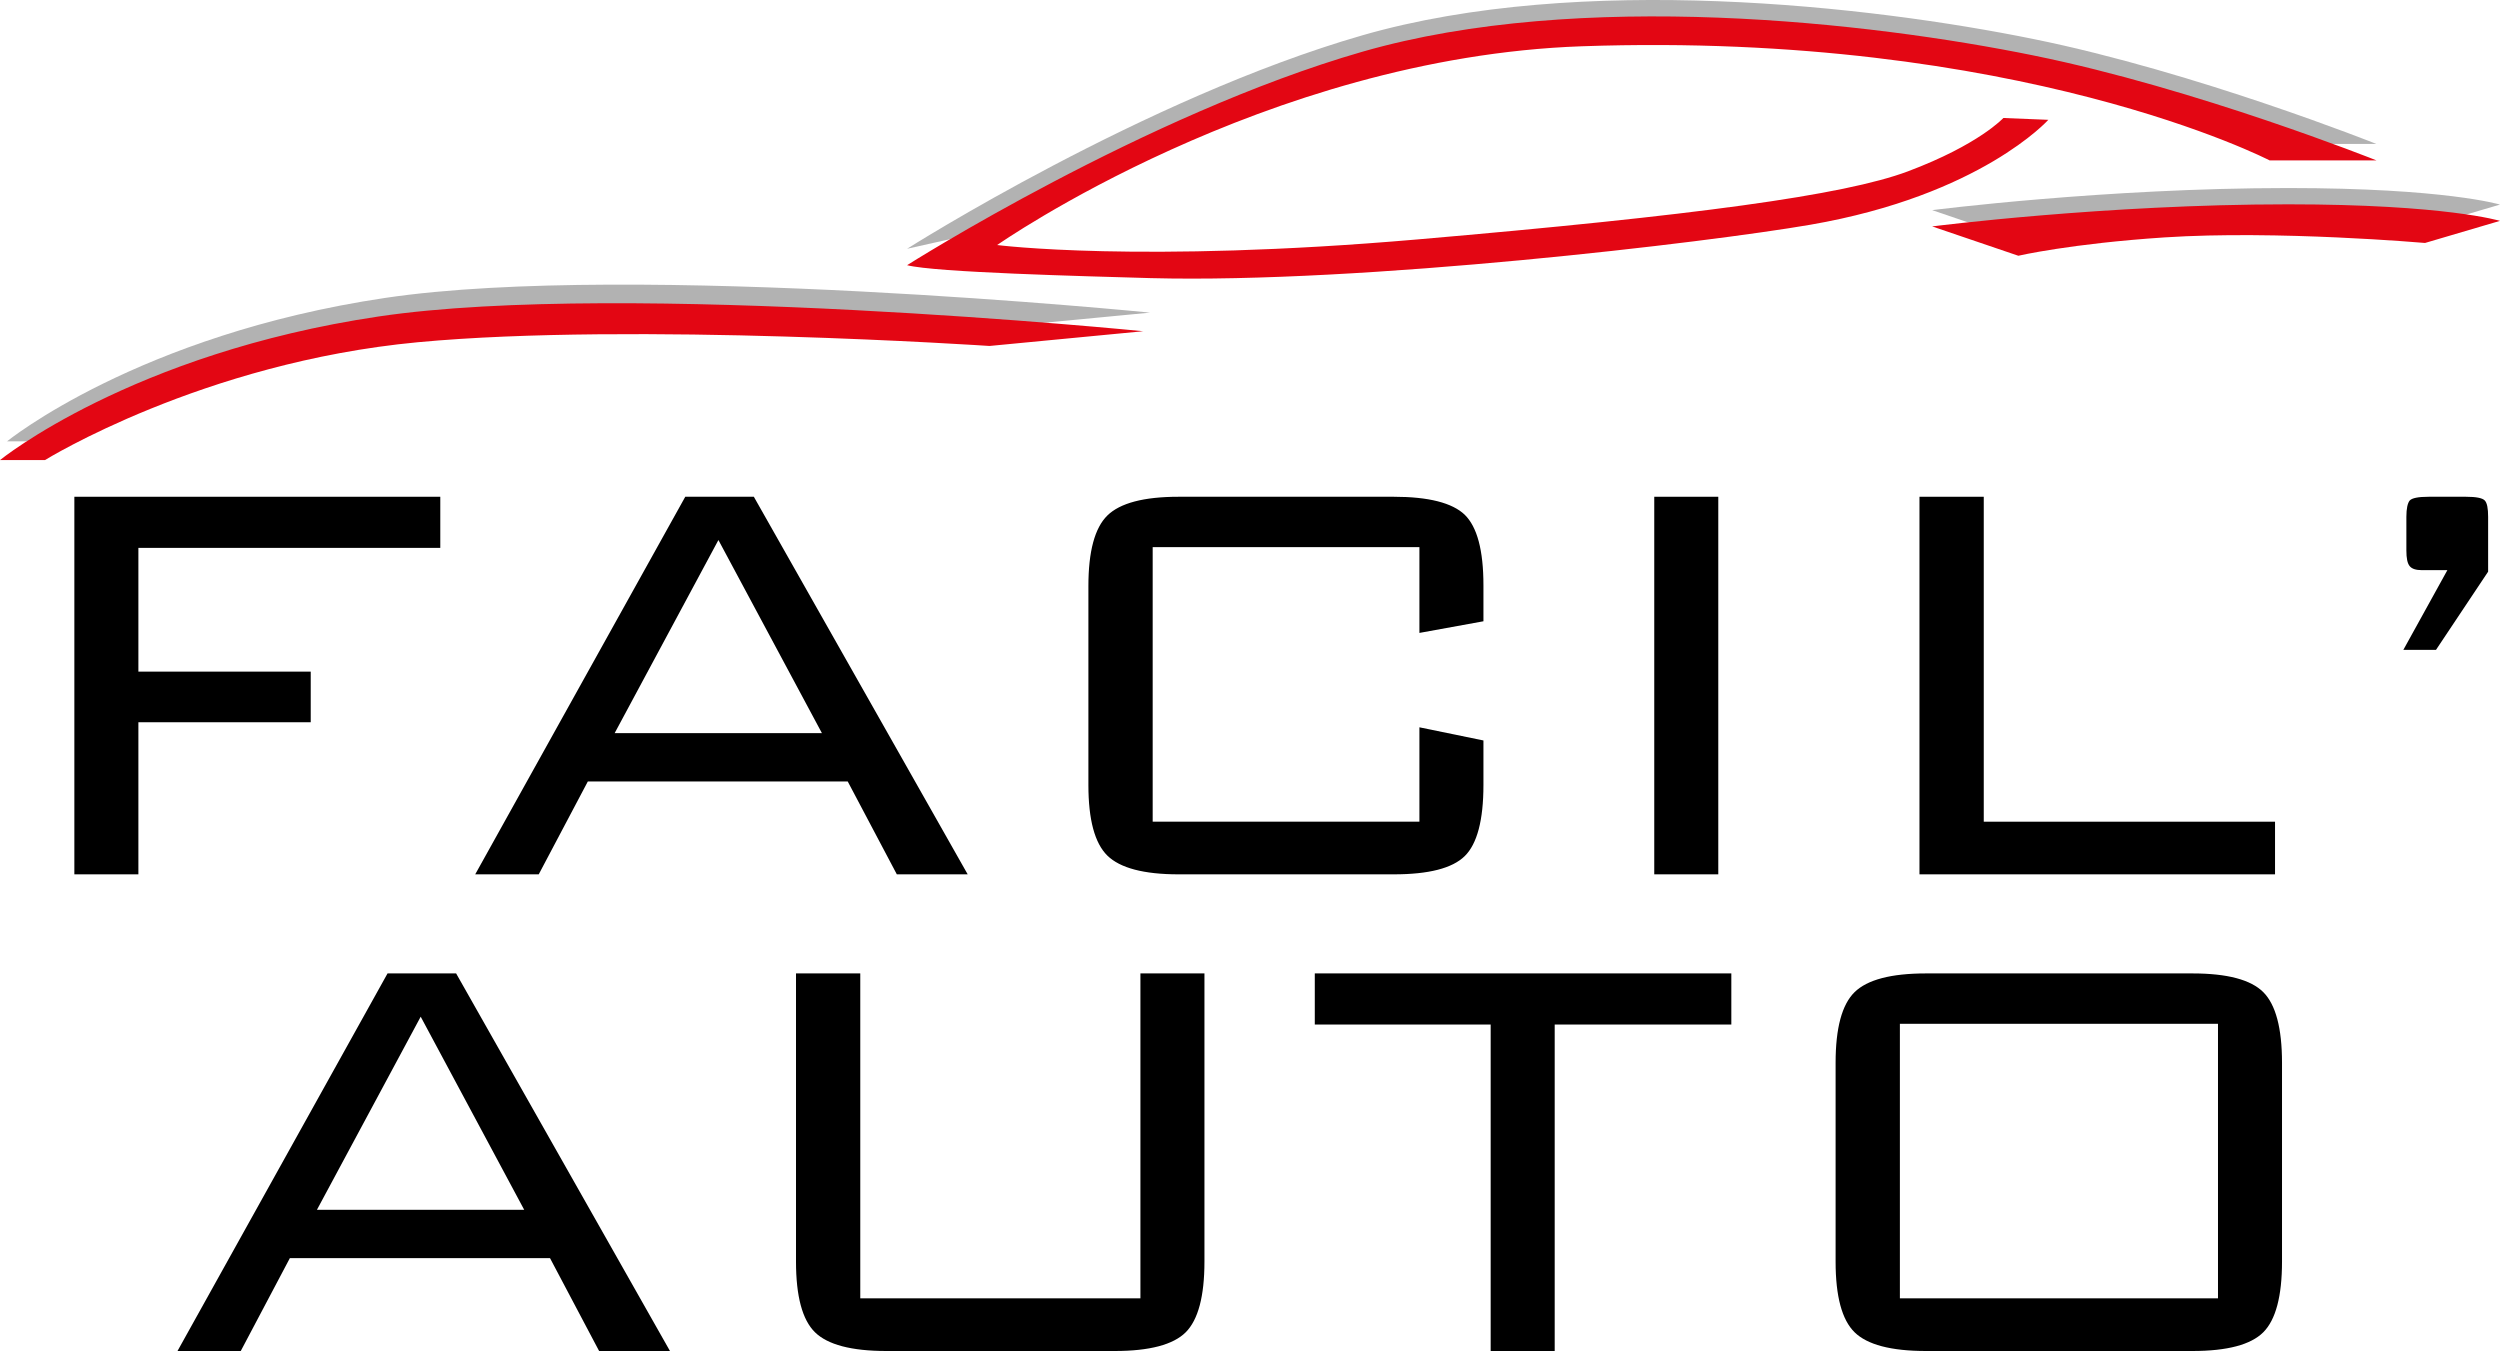 <?xml version="1.0" encoding="utf-8"?>
<!-- Generator: Adobe Illustrator 17.0.0, SVG Export Plug-In . SVG Version: 6.00 Build 0)  -->
<!DOCTYPE svg PUBLIC "-//W3C//DTD SVG 1.1//EN" "http://www.w3.org/Graphics/SVG/1.1/DTD/svg11.dtd">
<svg version="1.1" id="Calque_1" xmlns="http://www.w3.org/2000/svg" xmlns:xlink="http://www.w3.org/1999/xlink" x="0px" y="0px"
	 width="293.709px" height="158.72px" viewBox="5 385.923 293.709 158.72" enable-background="new 5 385.923 293.709 158.72"
	 xml:space="preserve">
<path fill="#B2B2B2" d="M111.567,415.15c0,0,27.966-17.733,53.504-25.082c25.537-7.348,59.668-3.462,78.828,0.44
	c19.161,3.887,40.295,12.328,40.295,12.328h-12.556c0,0-29.318-15.198-80.802-13.406c-37.213,1.306-68.686,23.351-68.686,23.351"/>
<path fill="#B2B2B2" d="M231.996,410.611c0,0,20.254-2.596,41.828-2.596c18.492,0,24.884,1.943,24.884,1.943l-8.806,2.596
	c0,0-17.399-1.518-30.608-0.653c-11.023,0.729-17.172,2.156-17.172,2.156L231.996,410.611z"/>
<path fill="#B2B2B2" d="M5.805,437.788c0,0,15.41-12.541,44.47-16.868s89.836,1.731,89.836,1.731l-18.052,1.731
	c0,0-41.874-2.809-67.153-0.44c-25.325,2.384-43.817,13.831-43.817,13.831H5.805V437.788z"/>
<path fill="#E30613" d="M5,439.974c0,0,15.41-12.541,44.47-16.868s89.836,1.731,89.836,1.731l-18.052,1.731
	c0,0-41.874-2.809-67.153-0.44c-25.325,2.384-43.817,13.847-43.817,13.847H5z"/>
<path fill="#E30613" d="M111.567,417.079c0,0,27.966-17.733,53.504-25.082s59.668-3.462,78.828,0.44
	c19.161,3.887,40.295,12.328,40.295,12.328h-12.556c0,0-29.318-15.198-80.802-13.406c-37.213,1.306-68.686,23.351-68.686,23.351
	s16.731,2.156,49.313-0.653c32.582-2.809,50.194-5.192,57.679-8.001c8.366-3.143,11.22-6.27,11.22-6.27l5.284,0.213
	c0,0-7.925,8.867-27.966,12.328c-12.055,2.08-52.623,6.923-77.507,6.27C132.261,418.369,114.862,417.929,111.567,417.079"/>
<path fill="#E30613" d="M231.996,412.524c0,0,20.254-2.596,41.828-2.596c18.492,0,24.884,1.943,24.884,1.943l-8.806,2.596
	c0,0-17.399-1.518-30.608-0.653c-11.023,0.729-17.172,2.156-17.172,2.156L231.996,412.524z"/>
<polygon points="13.736,488.643 13.736,444.284 56.727,444.284 56.727,450.29 21.258,450.29 21.258,464.828 41.505,464.828 
	41.505,470.775 21.258,470.775 21.258,488.643 "/>
<path d="M77.212,472.053h24.35l-12.16-22.685L77.212,472.053z M60.83,488.643l24.677-44.359h8.057l25.123,44.359h-8.325
	l-5.768-10.911H74.061l-5.768,10.911H60.83z"/>
<path d="M171.758,450.201h-31.337v32.258h31.337v-11.09l7.522,1.546v5.233c0,4.133-0.743,6.927-2.2,8.354
	c-1.457,1.427-4.222,2.141-8.325,2.141h-25.301c-4.073,0-6.868-0.743-8.355-2.2c-1.487-1.457-2.23-4.222-2.23-8.295v-23.369
	c0-4.073,0.743-6.838,2.23-8.295c1.487-1.457,4.281-2.2,8.355-2.2h25.301c4.073,0,6.868,0.714,8.325,2.111
	c1.457,1.427,2.2,4.162,2.2,8.295v4.222l-7.522,1.368V450.201z"/>
<rect x="199.348" y="444.284" width="7.522" height="44.359"/>
<polygon points="230.507,488.643 230.507,444.284 238.059,444.284 238.059,482.459 272.279,482.459 272.279,488.643 "/>
<path d="M294.697,444.284c1.219,0,1.962,0.149,2.23,0.446c0.268,0.297,0.387,0.922,0.387,1.903v6.452l-6.125,9.187h-3.835
	l5.173-9.365h-2.973c-0.714,0-1.189-0.149-1.457-0.476c-0.268-0.327-0.387-0.922-0.387-1.843v-3.954
	c0-0.981,0.149-1.605,0.387-1.903c0.268-0.297,1.011-0.446,2.23-0.446C290.326,444.284,294.697,444.284,294.697,444.284z"/>
<path d="M42.235,528.053h24.35l-12.16-22.685L42.235,528.053z M25.853,544.643l24.677-44.359h8.057l25.123,44.359h-8.325
	l-5.768-10.911H39.054l-5.768,10.911H25.853z"/>
<path d="M106.068,500.284v38.175h32.913v-38.175h7.522v33.864c0,4.073-0.743,6.838-2.2,8.295c-1.457,1.457-4.252,2.2-8.325,2.2
	h-26.847c-4.103,0-6.898-0.743-8.384-2.2s-2.23-4.222-2.23-8.295v-33.864H106.068z"/>
<polygon points="187.651,506.29 187.651,544.643 180.129,544.643 180.129,506.29 159.466,506.29 159.466,500.284 208.403,500.284 
	208.403,506.29 "/>
<path d="M228.205,538.459h37.372v-32.258h-37.372V538.459z M220.653,510.779c0-4.073,0.743-6.838,2.23-8.295
	c1.487-1.457,4.281-2.2,8.384-2.2h31.307c4.103,0,6.868,0.743,8.325,2.2c1.457,1.457,2.2,4.222,2.2,8.295v23.369
	c0,4.073-0.743,6.838-2.2,8.295c-1.457,1.457-4.222,2.2-8.325,2.2h-31.307c-4.103,0-6.898-0.743-8.384-2.2
	c-1.487-1.457-2.23-4.222-2.23-8.295V510.779z"/>
</svg>
